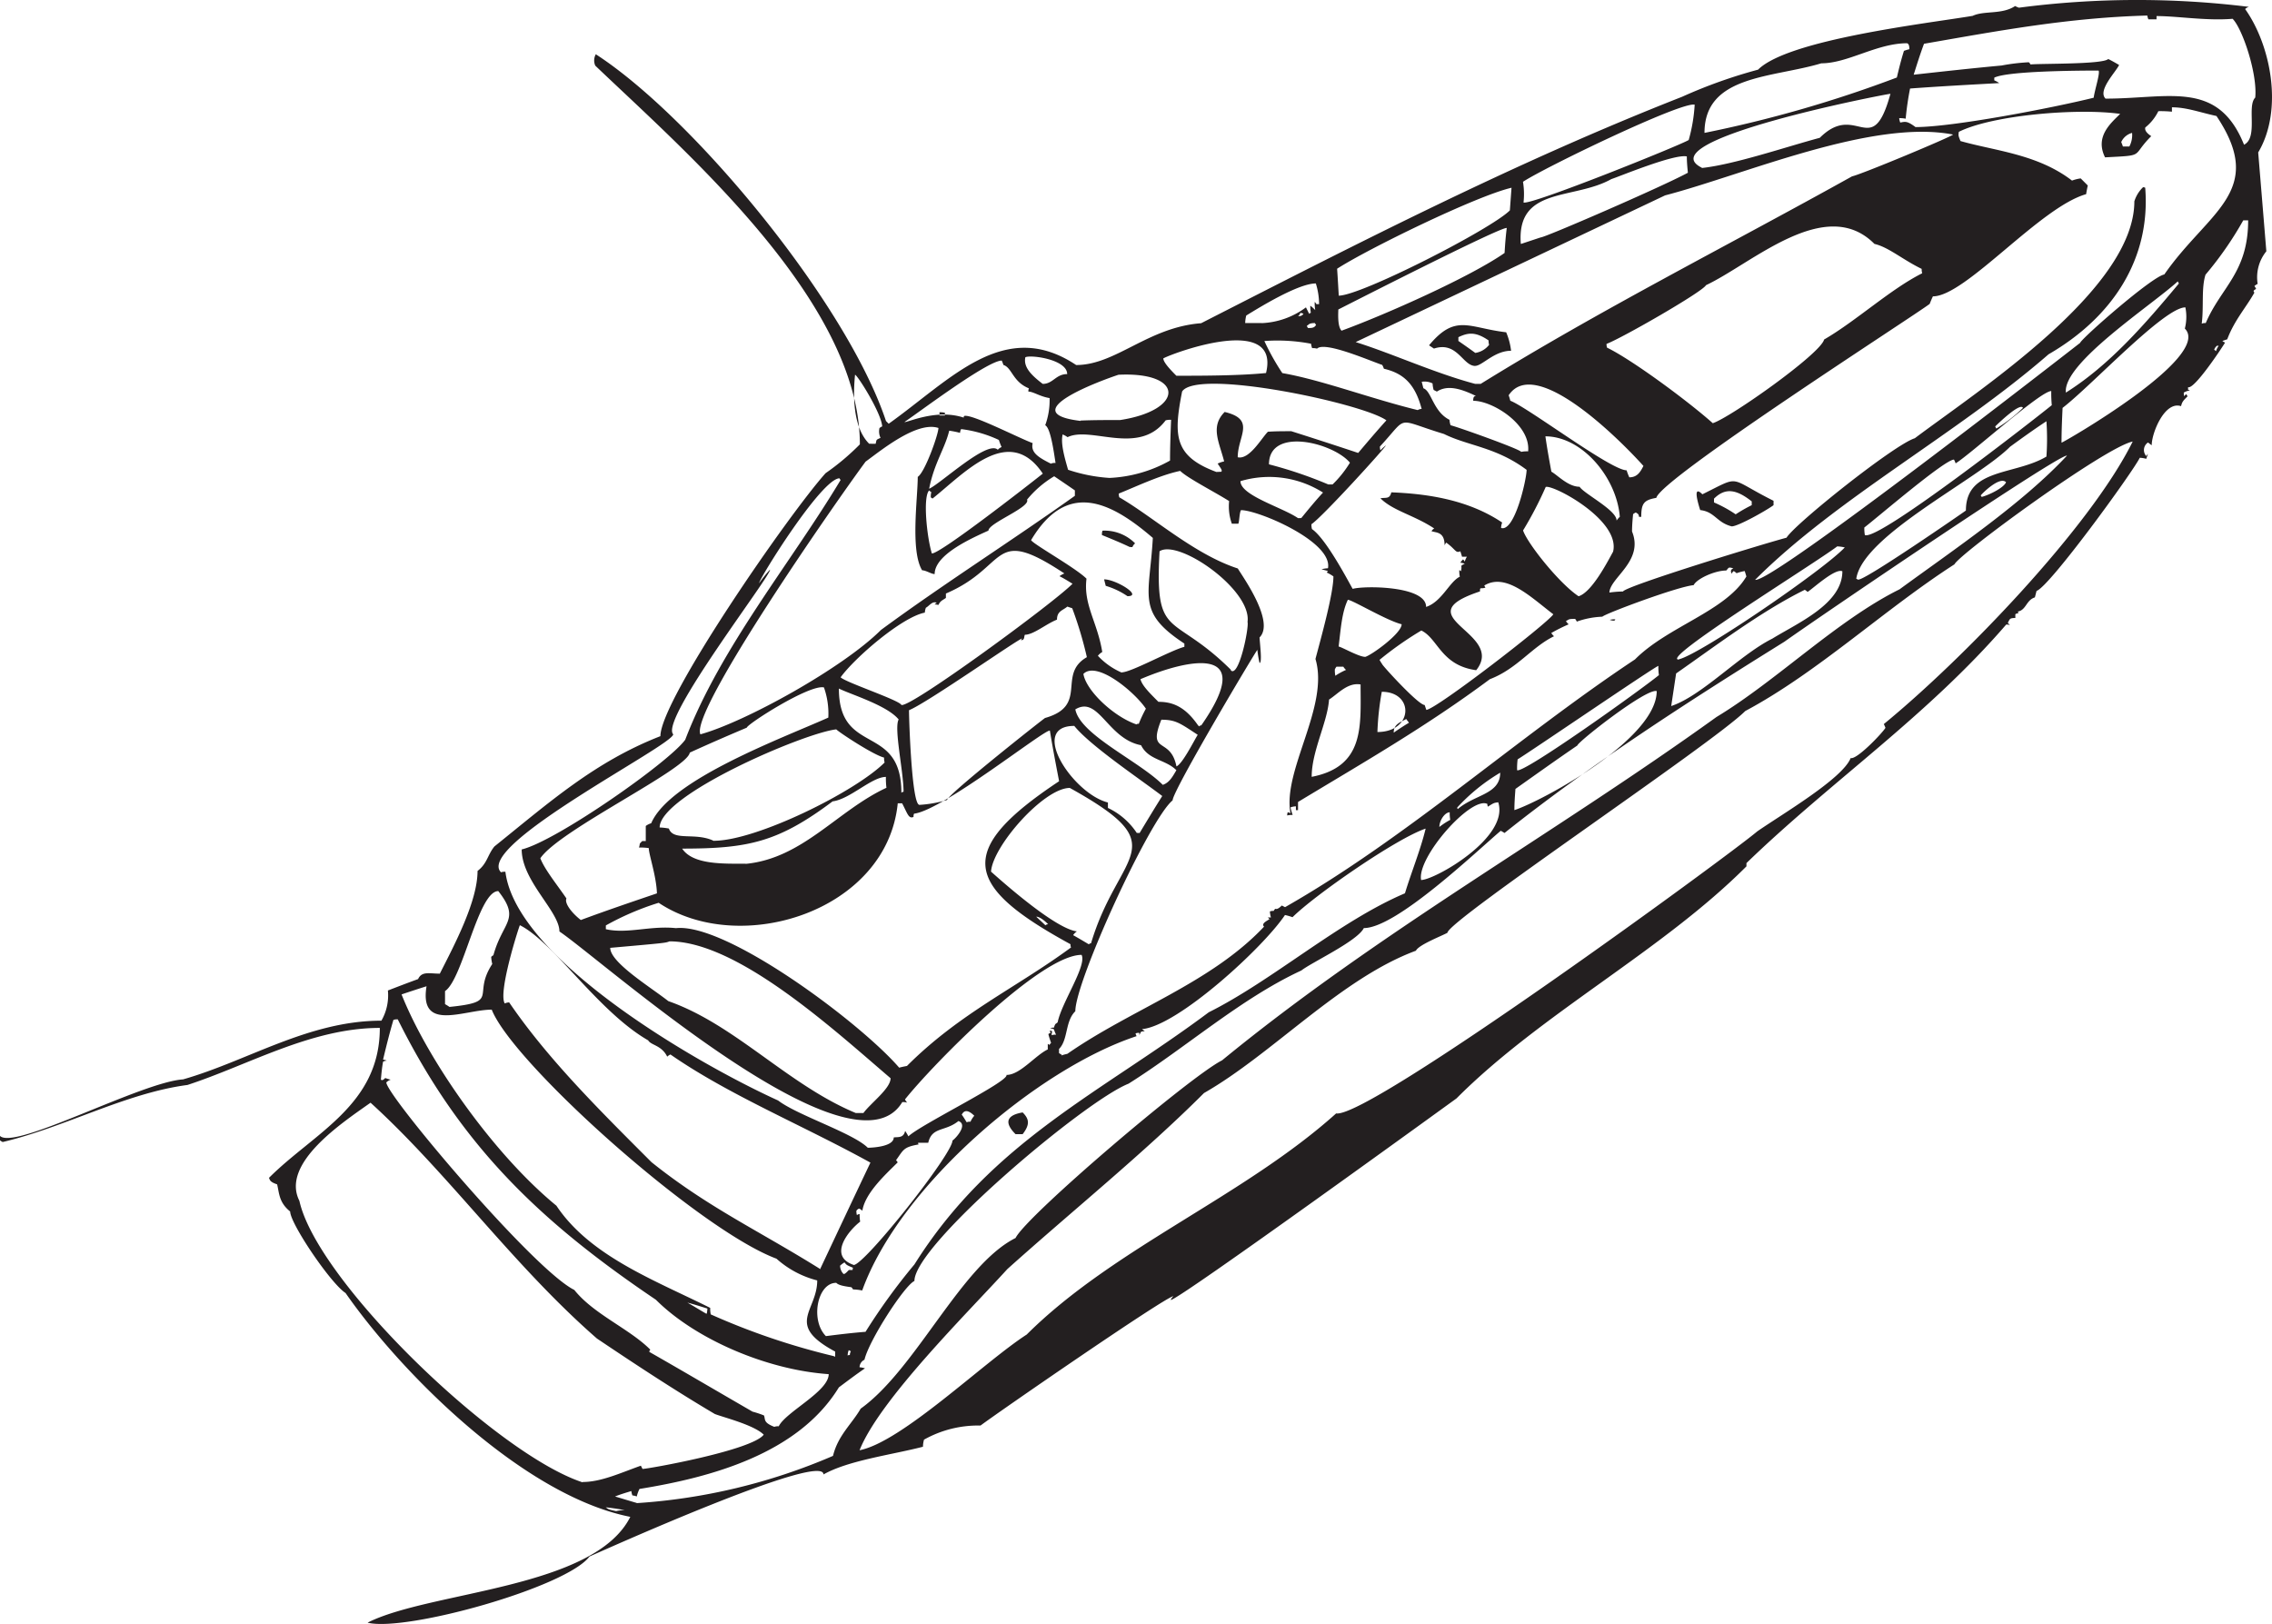 <svg xmlns="http://www.w3.org/2000/svg" viewBox="0 0 301.06 215.2"><defs><style>.cls-1{fill:#231f20;fill-rule:evenodd;}</style></defs><title>sund37</title><g id="Layer_2" data-name="Layer 2"><g id="Layer_1-2" data-name="Layer 1"><path class="cls-1" d="M48.74,215c8.35-4.18,30-4.46,34.78-14-14.18-2.81-30.31-19-37.73-29.66-2-1.3-7.34-9.22-7.34-10.8-1.51-1.22-1.44-2.45-1.73-3.6-1.08-.36-.94-.65-1.08-.86,6-6,14.69-9.65,14.69-19.87-9.07,0-17.35,4.9-25.49,7.56-8.21,1.08-16.27,5.62-24.48,7.56A1.57,1.57,0,0,1,0,151.1v-.58c1.94,1.94,18.72-7.13,24.26-7.49,8.57-2.45,16.63-7.78,26.28-7.78a6.74,6.74,0,0,0,.86-4c1.3-.5,2.59-1,4-1.51.5-1.08,1.51-.72,2.88-.72,1.94-3.82,5-9.58,5-13.61,1.3-1,1.3-2.09,2.23-3.24,7.34-5.9,13.32-11.23,22-14.62,0-4.82,16.92-29.3,21.89-34.85a31.88,31.88,0,0,0,4.54-3.82c0-18.86-23-38.66-35.06-50.18a1.68,1.68,0,0,1,.07-1.51c13,8.42,33.26,33,38.45,48.6l.36.36c8.28-5.9,15.34-14.11,24.84-7.78,5.26,0,9.5-5,16.56-5.54,20.74-10.58,41.4-21.24,63.72-30a66.34,66.34,0,0,1,10.08-3.6c4-4,22.39-6.12,28.44-7.13,1.51-.72,3.89-.14,5.62-1.3a3.51,3.51,0,0,0,.5.22A120.8,120.8,0,0,1,298,.91a1.16,1.16,0,0,0-.5.29c3.38,4.75,5.11,13.32,1.73,19,.36,4.32.72,8.71,1.08,13.1a5.46,5.46,0,0,0-1.15,4.32,1.51,1.51,0,0,0-.43.29,1.58,1.58,0,0,1,.22.36c-.14.14-.5.22-.22.5-1.08,1.94-2.66,3.67-3.6,6.19l-.65.22a1.58,1.58,0,0,0,.36.22c-.43.72-4.1,6.26-4.9,5.9v.36a.26.26,0,0,1,.22.07,2.58,2.58,0,0,0-.79.29,1.4,1.4,0,0,0,.07.5.56.56,0,0,1,.29-.29c0,.07.07.14.14.29-.58.58-.72.72-.86,1.3-2.16-.72-3.89,3.53-3.89,5.18-.22-.14-.36-.29-.5-.36a1.2,1.2,0,0,0-.22,1.8,1,1,0,0,1,.22-.29l-.22.65a3.61,3.61,0,0,0-.86-.14c-1,2-12,17.14-13.68,17.64l-.22.86c-1.15.36-1.15,1.66-2.23,1.87a.26.26,0,0,0,.07.22,1,1,0,0,0-.43.14v.5c-.79,0-.72.14-1,.65l.29.29a1.41,1.41,0,0,0-.5-.07c-10.51,12.17-23.18,20.74-34.42,31.61v.43C220.25,126,204.19,134.32,193,145.55c0,0-37.22,27-37.87,26.71a1.29,1.29,0,0,1,.36-.5c-.94,0-23.47,15.55-25.56,17.14a14.65,14.65,0,0,0-7.49,1.87,3.65,3.65,0,0,0-.14.94c-4.18,1.08-9.86,1.8-13.18,3.67,0-3.1-30,10.44-31,10.87-3.1,4.1-24.26,10-29.38,8.78Zm32.9-14.76c-1-.22-1-.22-1.37-.5.79.07,1.66.22,2.52.36a5.59,5.59,0,0,0-1.15.14Zm2.74-1.08c-1-.29-1.94-.58-2.88-.86.72-.29,1.44-.5,2.16-.72a2.23,2.23,0,0,0,.14.58,2.22,2.22,0,0,1,.58.14,4.16,4.16,0,0,1,.36-1c9.36-1.51,21-4.61,26.42-13.46,1.15-.86,2.3-1.73,3.46-2.52a3.17,3.17,0,0,0-.72-.14,1.13,1.13,0,0,1,.65-1c.58-2.52,5.26-9.79,6.62-10.44,0-4.82,22.54-23.83,28.37-26.14,7.56-4.75,14.9-11.3,22.9-15,1.37-1.08,7.42-3.89,8.28-5.62,4.32,0,14.9-10.15,18.14-12.89a4.13,4.13,0,0,1,.5.29c11.45-9.14,24.48-17.5,37.08-25.34C242.14,81,273.1,60,273.89,60.38c-5.9,6.34-15,12.46-22.18,17.71-8.28,4.1-16.27,12.1-24.26,16.92-21.82,15.7-44.71,28.44-65.52,45.5-4.18,2.09-25.92,20.59-27.36,23.54-7.2,3.6-13.18,17.35-20.52,22.61-1.22,2.09-3,3.53-3.67,6.26a78.41,78.41,0,0,1-26,6.26Zm-7.2-2.74c-11.38-3.74-35.14-26.57-37.51-37.3-2.52-5,5.83-10.44,9.43-13,10.3,9.36,18.86,21.53,30,31.25,4.61,3.1,10.15,6.77,15.62,10,1.08.43,5.18,1.44,6.48,2.74-1.58,2.09-15.34,4.54-16.06,4.54l-.22-.43c-2.66.94-5.26,2.16-7.7,2.16Zm36.72-4.25c2.66-6.7,14.33-18.22,19.58-24,8.42-7.56,18.22-15.48,26.06-23.33,9.07-5.18,18.14-15.19,28.08-18.86.36-.79,3.53-2,4.18-2.38,0-1.58,35.14-25.06,39.46-29.38,9.58-5.11,18.43-13.46,27.72-19.44.72-1.44,20-15.55,23.62-16.27C276.91,70,260,87.45,249.62,95.95a3.51,3.51,0,0,1,.22.5c-.5.79-3.82,4.25-4.61,4-1.08,2.74-9.07,7.42-12.38,9.72-3.82,3.24-51.48,38.09-55.8,37.37-12.24,11-29.52,17.86-41,29.3-5.69,3.67-16.56,14.26-22.18,15.34Zm-11.3-3.1c-1.51-.58-1.15-1-1.37-1.51a12.4,12.4,0,0,0-1.51-.5c-4.61-2.66-9.14-5.33-13.68-7.92a.37.37,0,0,1,.14-.29c-2.81-2.81-7.49-4.68-10.08-7.92-5.4-2.66-24.91-25.78-24.91-27.5a1.57,1.57,0,0,1,.58-.36c-.29-.07-.5-.14-.72-.22-.36.36-.43.29-.58.22.07-.79.14-1.58.29-2.38a1,1,0,0,1,.5-.14,1.83,1.83,0,0,0-.5-.14c.43-1.8.86-3.53,1.37-5.26a1.4,1.4,0,0,1,.58-.07c8.28,16.63,18.72,26.71,34.2,37.15,5.18,5.18,14.62,9.29,22.9,9.86,0,2.3-5.69,5-6.62,6.91a1.4,1.4,0,0,0-.58.07Zm7.92-9.36a92.58,92.58,0,0,1-16.34-5.54,3.51,3.51,0,0,1-.07-.86c-7.34-3.67-15.91-6.84-20.38-13.54-8.35-6.84-17.06-19.3-20.52-28,1.08-.36,2.16-.72,3.31-1.08-1,6.12,5,3.1,8.64,3.1,2.81,7.13,27.43,29.16,37.73,33a12.82,12.82,0,0,0,5.4,2.88c0,4.1-4.32,5.83,2.38,9.43,0,.72,0,.72-.14.65Zm1.8-.07a2.13,2.13,0,0,1,.14-.72c.07,0,.14.07.29.14a1,1,0,0,0-.14.5c-.14,0-.22,0-.29.07Zm-2.88-2.59c-2.09-2.09-1.15-7.06,1.37-7.06.29.29.86.43,2,.58a1,1,0,0,1,.22.29,8,8,0,0,1,1.22.14c5-13.9,23.26-29.38,36.36-33.7a1.22,1.22,0,0,1-.14-.36,1.07,1.07,0,0,1,.5-.07v.29l.22-.43a1.07,1.07,0,0,1,.5-.07c-.14-.14-.29-.22-.36-.29,4.75-.43,16.06-10.8,18.94-15.12a7.4,7.4,0,0,1,1,.29c2.88-2.88,13.75-10.44,17.64-11.74-.65,2.74-1.94,5.9-2.74,8.57-8.78,3.74-17.5,11.52-26,15.77-14.26,10.66-28.73,17.06-39,33.41a80.77,80.77,0,0,0-6.48,8.93c-1.8.14-3.6.36-5.33.58Zm-15.91-3c-.86-.5-1.66-1-2.45-1.44.86.22,1.73.5,2.66.79-.07.72-.07.72-.22.65Zm18.22-5.26a1.59,1.59,0,0,1-.43-1.08,4,4,0,0,1,.58-.43c.29.36.29.36,1.15.72-.07.07-.07.14-.07.29h-.5c-.14.14-.58.65-.72.5Zm-3.1-.65C100.51,163.05,93.82,160,86.33,154c-6.91-6.91-13.75-13.68-18.86-21.17a1.36,1.36,0,0,0-.58.14c-.94-1.44,1.94-10.37,2-10.37,4.46,2.23,10.37,11.45,17,15.26.36.65,1.8.65,2.52,2.16a1.51,1.51,0,0,1,.43-.29c7.78,5.4,17.5,9.36,26.5,14.33-2.23,4.68-4.46,9.43-6.7,14.18Zm4.54-.5c-3.53-1.15-.79-4.54.79-5.76a5.1,5.1,0,0,1-.07-1,.55.55,0,0,0-.36.14,1.79,1.79,0,0,1-.07-.58.72.72,0,0,1,.36-.29,1.5,1.5,0,0,1,.43.29c.36-2.38,3.17-4.9,4.68-6.41a1,1,0,0,0-.22-.29c1-1.37.94-1.73,3-2.09a.26.26,0,0,1-.07-.22H123c.5-2.16,2.23-1.44,4-2.88,1.22.43-.14,2.09-.79,2.59,0,1.8-11.66,16.49-13.1,16.49Zm1.8-15.55c-1.94-1.94-9.36-4.32-11.88-6.26-11-5-34.7-18.79-36.14-30.31a1.4,1.4,0,0,0-.58.07c-3.53-3.53,22.82-16.85,22.82-18.29-1.87-1.87,13.1-21.17,12.82-21.82a17.52,17.52,0,0,0-1.44,1.8c0-.58,8.28-13.9,10.66-13.9,0,.07.07.14.14.22-6.55,10.94-15.91,22.18-20.59,34.42-2.16,3-17.14,13.46-21.67,14.54,0,4.18,5,8.21,5,10.87,5.9,4,38.88,33.55,45.43,22.61a2,2,0,0,1,.65.07,1.51,1.51,0,0,1-.29-.43c3.74-4.68,17.93-19.15,23.4-19.15.72,1.44-2.66,6.34-3.17,8.93-.29.29-.29.07-.5.72a1.07,1.07,0,0,0-.5.07,1.83,1.83,0,0,1,.5.14,5,5,0,0,0,.29.72,1.4,1.4,0,0,0-.58.07,1.07,1.07,0,0,1,.07-.5c-.14-.07-.22-.14-.29-.14a.78.78,0,0,0,.07.36.37.37,0,0,0-.29.14,10.26,10.26,0,0,0,.36,1.15,1,1,0,0,0-.22.29c-.07-.07-.14-.14-.22-.14v.72c-1.66.79-3.67,3.38-5.47,3.38.36.86-11.45,6.62-13,8.14a6.34,6.34,0,0,0-.43-.72c-.22.94-.86.79-1.51.86,0,1.3-3.17,1.37-3.46,1.37Zm19.58-1.8c-1.8-1.8-.79-2.59.94-2.88.86.86,1,1.58,0,2.88Zm-6.48-1.58c-.22-.36-.43-.72-.65-1,.29-.58.79-.72,1.66.14a3,3,0,0,0-.5.79,1.07,1.07,0,0,0-.5.07Zm-14.69-1.22c-9-3.74-16-11.74-24.84-14.83-2.38-1.87-7.7-5.11-7.7-7.06,7.34-.65,7.34-.65,7.85-.86,9.07,0,21.89,11.81,29.3,18.14,0,1.37-2.66,3.31-3.6,4.61Zm5.76-6c-5.18-6-22.9-19.22-29.59-18.5-3.38-.36-6.41.79-9.29.14v-.5a36.37,36.37,0,0,1,7-3c10.8,7.2,30.24,1.15,31.68-13.18h.58c.72,1.37.86,2.09,1.51,1.8a.91.91,0,0,1,.07-.43c3.82-.43,17.42-11.3,18-11,.36,2.23.79,4.46,1.22,6.7-13.9,9.22-12.6,13.9,1.51,21.6a.91.91,0,0,0,.07.43c-7.34,5.4-14.76,8.71-21.74,15.7-.36.07-.72.14-1,.22Zm21.53-1.73a1.57,1.57,0,0,1-.36-.22V139c1.22-1.22.79-3.67,2.16-5,0-4,9.86-25.49,12.89-27.94,0-1.3,11.16-20,11.23-19.94a14.43,14.43,0,0,0,.29,1.73c.36,0,.07-2.3,0-3.38,2.09-2.09-2.3-8.14-2.88-9.14-5.76-1.87-11.23-6.84-15.7-9.43a1.41,1.41,0,0,1-.07-.5c2.16-.86,5.47-2.45,8.14-3,.94.94,4.61,2.81,6.48,4a6.85,6.85,0,0,0,.36,3h.86c.14-.29.14-1.51.36-1.8,2.3,0,12.17,4.18,11.52,7.7a3.61,3.61,0,0,0-.86.14l.86.22c-.07.07-.14.14-.14.22a5.37,5.37,0,0,1,.86.5c0,2.3-1.66,8.21-2.38,10.94,1.87,6.26-4.39,14.76-3.31,20.45a1.22,1.22,0,0,0-.36-.14.91.91,0,0,0-.07.43,2.22,2.22,0,0,1,.72-.07,7.38,7.38,0,0,1-.29-1,2.13,2.13,0,0,1,.72-.14v.5H172v-1.08c8.71-5.26,17-10,25.42-16.27,3.6-1.37,5.54-4.25,8.5-5.69a1.91,1.91,0,0,1-.36-.43,22.93,22.93,0,0,1,2.3-1.15,1.91,1.91,0,0,1-.36-.43c.43-.22.29-.29,1.22-.29a1.58,1.58,0,0,1,.22.36,11.31,11.31,0,0,1,3.38-.65c.43-.43,10-4,12.1-4.18.43-.86,2.81-1.94,4.32-1.94.36-.36.22-.5.94-.29-.07.07-.5.14-.22.72a.72.72,0,0,1,.29-.36c.07.07.22.14.36.29a6,6,0,0,1,1.08-.29c.07.22.14.43.22.72C228.67,81,221,83,216.65,87.38c-15.62,10.37-30.31,23.69-46.37,32.83l-.43-.22c-.14.14-.58.58-.86.43a1,1,0,0,0-.22.29,1.07,1.07,0,0,0-.5.07,3.72,3.72,0,0,0,.14.79H168l.22.22c-.29.22-1.15.58-.72,1-7.06,7.49-17.57,10.94-26.06,16.85-.29.07-.58.14-.79.22Zm-81.14-6.34a6.65,6.65,0,0,0-.58-.36v-1.73c2.38-1.58,4.39-13.25,7.06-13.25,3,3.82.58,4-.65,8.5a1,1,0,0,0-.29.22,5,5,0,0,0,.14.94c-2.74,4.18,1.15,5-5.69,5.69Zm84.74-8.28c-.72-.43-1.44-.86-2.09-1.22a1.68,1.68,0,0,1,.5-.5c-2.81-.36-9.36-6.12-11.38-7.92.22-3.38,7-11.09,10.44-11.09,14.26,7.92,6.48,8.28,2.81,20.59a.37.37,0,0,0-.29.14Zm-5.76-2.52c-.43-.43-.86-.79-1.22-1.15.29,0,.79.22,1.58,1a.55.55,0,0,0-.36.14ZM77,121.94c-1.3-1-2.23-2.3-1.94-2.88-1.22-1.8-2.88-3.82-3.46-5.33,2.52-3.74,19.51-11.81,19.8-14,2.52-1.15,5-2.23,7.56-3.31,0-.43,8.28-5.76,10.22-5.33a10.46,10.46,0,0,1,.58,4c-6.12,2.74-21,8.21-23.47,14a2.25,2.25,0,0,0-.72.36v2H85.1c-.5.5-.22.22-.43.86a7.83,7.83,0,0,1,1.3.07c0,.86,1,3.67,1.08,6-3.38,1.15-6.77,2.3-10.08,3.53Zm111.31-5.33c-.58-3,6.62-11.16,8.78-10.08a.78.78,0,0,0,.07.36c.79-.5.79-.5,1.37-.58,1.51,4.68-8.42,10.3-10.22,10.3Zm-89.5-2.16c-3,0-7,.14-8.42-2,8.78,0,12.74-.86,19.94-6.26,2.3-.29,5.18-3.24,7.06-3.24a10.14,10.14,0,0,0,.07,1.44c-6.48,3-11.09,9.36-18.65,10.08Zm-4.18-3c-2.45-1.22-5.4.07-6-1.66a8,8,0,0,0-1.22-.14c0-4.32,19.15-12.53,23.4-13,.43.43,4.9,3.38,6.34,3.74a2,2,0,0,0,.07.65c-3.89,3.89-17,10.37-22.61,10.37Zm56-1.08a9.35,9.35,0,0,0-3.82-3.31v-.72c-4.61-1.15-10.58-10.15-4.46-10.15,2.09,2.59,8.42,6.84,11.66,9.29-1,1.58-2,3.24-3,4.9Zm40.1-.79c0-.86.72-1.94,1.37-1.94a5.1,5.1,0,0,0,.07,1,9.88,9.88,0,0,0-1.44.94Zm9.94-2.23c0-.94.07-1.87.14-2.81,2.74-1.94,5.47-3.89,8.21-5.76,0-.43,9.14-7.63,10.51-7.2,0,6.34-15.12,14.54-18.86,15.77ZM193.1,107a25,25,0,0,1,5.69-4.61c0,2.88-3.38,2.88-5.62,4.82a.26.26,0,0,1-.07-.22Zm-71.28-.36c-1,0-1.37-11.23-1.37-12.53,2.38-.94,14.76-9.65,15-9.5-.07.07-.14.14-.14.22.5,0,.36-.5.5-.72,1.15,0,2.81-1.44,4.25-2,0-1.15.79-1.22,1.37-1.73l.65.22a51.16,51.16,0,0,1,1.94,6.48c-4,2.3.29,6.41-5.54,8.06-.36.22-12.74,10-13,10.87a16.35,16.35,0,0,1-3.74.65Zm-2.38-1.58c0-9.29-8.28-4.82-8.28-13.82,1.58.79,6.41,2.23,7.92,4.1-.65,1.15.65,6.91.65,9.58a.37.37,0,0,0-.29.14ZM154.08,104c-3.17-3.17-10.94-6.62-11.59-10,3.1-1.87,4.25,3.89,8.71,4.75,1,2,3.24,1.87,4.68,3.31-.5.86-.94,1.66-1.8,1.94Zm19.73-1.08c0-3.38,2.09-7.2,2.3-10.22,1.15-.72,2.45-2.3,4.18-2,0,5.47.58,10.87-6.48,12.24Zm27.22-.86a9.18,9.18,0,0,1,.07-1.44c1.66-1,18.43-12.46,18.65-12.38a7.41,7.41,0,0,0,.07,1.22c-2.66,2.16-18,13.1-18.79,12.6Zm-45.14-.5c-.79-4-3.89-1.51-2-6.19,1.94,0,2.52.5,4.82,2-.5.79-2,3.82-2.81,4.18ZM92.81,97.31c-1.44-3,18-30.89,21.89-36.14,2-1.44,6.77-5.4,9.65-4.46,0,.86-1.8,5.9-2.74,6.48,0,2.81-1,9.79.58,12.38.5,0,1.22.5,1.66.5,0-2.59,4.9-4.75,7.13-5.76,0-1,5.62-3.1,5.11-4.1a13.65,13.65,0,0,1,3.6-3.1c.86.58,1.8,1.22,2.74,1.87v.72c-8.42,6-17.28,11.59-25.7,17.78-5,5-17.93,12.17-23.9,13.82ZM182.52,97a36.58,36.58,0,0,1,.58-5.33c4.32,0,4.18,5.33-.58,5.33Zm2.16.07c0-1.15.94-1.37,1.66-1.8.07.14.22.29.36.5-.72.43-1.37.86-2,1.3Zm-25.92-.94C157,93.57,155.3,93,153.5,93c-1.22-1.22-2.16-2.16-2.38-3,6.41-2.74,15.55-4.61,8.06,6.12a.37.37,0,0,0-.29.14c-.07-.07-.14-.14-.14-.22ZM150.62,96c-3-1-6.7-4.46-7.06-6.7,1.8-1.8,6.84,2.45,8.28,4.61a17.22,17.22,0,0,0-.94,2c-.14,0-.22,0-.29.07ZM189,94.07l-.22-.65c-.86,0-5.69-5.33-5.62-5.4a6.63,6.63,0,0,1-.36-.58,44.72,44.72,0,0,1,5.54-3.89c2.23,1.08,2.59,4.61,7.27,5.26,4-5-9.72-7.06.5-10.44,0-.65.07-.29.72-.5-.07-.14-.14-.22-.14-.29,2.88-1.73,6.19,1.58,9.14,3.82-.79,1.22-15.62,12.67-16.85,12.67Zm-69.55-.65c-.29-.65-7.42-3-8.06-3.67,1.87-2.59,8.14-8,11.16-8.57a2.1,2.1,0,0,1,.14-.65c.43-.22.86-.94,1.44-.65a1,1,0,0,0-.29.22,1.41,1.41,0,0,1,.5.07c.29-.58.5-.58,1-.94v-.58c8.42-3.6,5.9-9.14,15.7-2.66a2.92,2.92,0,0,0-.65.36c.58.29,1.15.65,1.73,1-2.45,2.52-21.6,16.56-22.68,16.06Zm102,.14.65-4.32c5.26-3.67,11.23-8.21,17.06-11.09.07.07.22.14.36.29.86-.58,3.67-3.17,4.61-2.74,0,4.32-5.9,6.84-9.29,8.93-4.32,2.16-9.29,7.56-13.39,8.93Zm-44.5-4a3.5,3.5,0,0,1-.07-.86,1.58,1.58,0,0,1,.22-.36H178a1.91,1.91,0,0,0,.36.43,9.22,9.22,0,0,0-1.44.79Zm-28.3-.43a9.43,9.43,0,0,1-3.17-2.23,1.94,1.94,0,0,1,.58-.5c-.65-4-2.52-6.26-2.09-9.72-1.44-1.44-7.13-4.61-7.34-5.11,4.68-7.85,10.37-5.26,16.13-.29-.43,7.78-2.23,9.79,4.18,14v.43c-1.87.5-7.06,3.38-8.28,3.38Zm14.47-.36C155.3,81,153,85,153.65,73.05c2.52-1.66,12.24,5.11,11.66,9.36.22.72-1.15,7.49-2.23,6.41Zm59.33-1.37c-2.59,0,17.93-12.67,21-15a5.65,5.65,0,0,1,1,.14c-2.81,3-19.15,14.18-22,14.83Zm-41.54-.36c-.86,0-3.1-1.3-3.53-1.37.29-2.38.43-4.54,1.22-6.19.58,0,5.11,2.74,7.13,3.24,0,1.22-4,4.1-4.82,4.32Zm32.4-4.9a2.22,2.22,0,0,1,.72-.07c0,.29-.5.14-.72.07Zm-24.34-1.73c0-2.81-8.28-2.81-9.72-2.38-.07,0-3.38-6.55-5.4-7.92a2,2,0,0,1-.07-.65c1.44-.94,9.94-10.3,9.86-10.44a6.49,6.49,0,0,0-.72.65,1.41,1.41,0,0,1-.07-.5c3.89-4.18,1.87-3.67,8.5-1.66,3.17,1.58,6.91,1.73,10.94,4.75,0,1.22-1.58,8.28-3.38,7.7a2.13,2.13,0,0,1,.14-.72c-4.61-3.1-10.15-3.82-14.69-4-.22.94-.72.65-1.44.79,1.66,1.66,4.46,2.23,7.13,4a.87.87,0,0,0-.36.36c.65.22,1.73.07,1.73,1.87a1.57,1.57,0,0,1,.22-.36c1.3.94,1.22,1.44,1.87,1.15.07.22.14.43.22.72h.65a2.56,2.56,0,0,0-.29.65,1,1,0,0,0-.22-.29,1.91,1.91,0,0,0-.36.43,2.23,2.23,0,0,1,.58.14c-.72.36-.29.14-.5,1-.07-.07-.14-.14-.22-.14a3.51,3.51,0,0,0,.07.86c-1.37.65-2.38,3.31-4.46,4ZM149.4,79a10.29,10.29,0,0,0-2.88-1.37l-.22-.86c1.58,0,5.18,2.23,3.1,2.23Zm59.76,0c-2.59-1.73-6.77-7-7.34-8.71a48.79,48.79,0,0,0,3-5.76c.94-.36,9.94,4.39,8.93,8.57-.79,1.44-2.81,5.33-4.54,5.9Zm4.1-.43c0-2,4.61-4.18,3-8.14,0-.79.07-1.58.14-2.3a1.57,1.57,0,0,1,.36-.22c.36.22.36.22.43.58h.29c0-1.8.36-2.23,2-2.52.5-2.52,34.27-24.19,36.22-25.7.14-.36.29-.72.43-1,4.32,0,14.18-11.81,20.3-13.54.07-.43.14-.79.22-1.15l-.94-.94a5.39,5.39,0,0,0-1.15.29C270,20.42,264.38,20,259.78,18.69c-.29-.72-.29-.72-.22-1.22,4.46-2.23,15.77-3.17,21.38-2.38-1.22,1.22-3.38,3-2,5.76,5.47-.29,3.38-.07,6.12-2.81-1-.65-.79-1.08-.79-1.15A6.3,6.3,0,0,0,286,14.73a15.66,15.66,0,0,1,1.8.07v-.58c1.94,0,3.6.65,5.9,1.15,6.7,10-1.08,12.6-6.91,21-1.66.29-11,8.5-11.16,9.07-.86.65-41,32-43.06,31.39,10.8-10.8,26.71-19.3,38.88-29.88C280,42,285,34.24,284.26,24.88a.54.54,0,0,0-.29-.07,4.42,4.42,0,0,0-1.15,1.87c0,11.66-20.59,25-29.09,31.39-2.74.86-15.84,11.3-17,13.18-3.24.86-21.31,6.41-21.67,7.13a14,14,0,0,0-1.8.14Zm33-1.73c-.14-.07-.22-.14-.29-.14.86-5.76,16-13.1,20.38-17.5,1.58-1.15,3.17-2.3,4.82-3.38a33.48,33.48,0,0,1,0,4.68C267,63,260.5,62,260.5,67.65c-.07.07-13.61,9.43-14.26,9.14ZM123.48,73.34c-.65-2.09-1.22-7.49-.36-8.35a1,1,0,0,0,.29.22,2.22,2.22,0,0,0-.07.72c.07,0,.14.07.22.14,4.25-3.38,10.15-10,14.62-3.31-2.09,1.66-13.54,10.58-14.69,10.58Zm26.21-.86c-1.22-.58-2.45-1.08-3.67-1.58a1.4,1.4,0,0,1,.07-.58A5.7,5.7,0,0,1,150.41,72a1.29,1.29,0,0,0-.36.5Zm97.42-1.58a5.1,5.1,0,0,1-.07-1c1.87-1.44,10.66-9,11.88-9a3.51,3.51,0,0,1,.22.5c2.09-1.3,11.23-9.58,12.67-9.58a16.9,16.9,0,0,0,.07,1.87c-1.94,1.58-23,18.07-24.77,17.21Zm-17.64-1.15c-2-.5-2.23-1.94-4.18-2.16-.5-1.58-.86-3.24.29-2.09,5.26-2.59,3.24-2.23,9.43.86v.58c-.86.65-4.68,2.81-5.54,2.81Zm-15.26-.79c0-1.37-4.32-3.53-4.9-4.46-1.51,0-2.88-1.51-3.74-2-.29-1.58-.58-3.17-.79-4.68,4.82,0,9.43,5.4,9.86,10.66a3.13,3.13,0,0,0-.43.5ZM172,68.66c-2.09-1.44-7.63-3-7.63-4.9a13.3,13.3,0,0,1,10.94,1.51c-1,1.08-1.94,2.23-2.88,3.38Zm58-.5a17,17,0,0,0-2.88-1.58v-.5c1.51-1.51,3-1.22,5,.36v.5A19.83,19.83,0,0,0,230,68.15Zm32.62-2.3c-.07-.07-.14-.14-.14-.22S265,63,265.82,63.91c-.36.79-2.38,1.73-3.24,1.94ZM123.12,64.77c.65-3.38,2.09-5.33,2.66-7.7a12.72,12.72,0,0,1,1.44.29,1,1,0,0,1,.14-.5,16.48,16.48,0,0,1,5,1.44,8.07,8.07,0,0,0,.36.94,1.29,1.29,0,0,0-.5.36c-1.37-1.37-7.7,4.61-9.14,5.18ZM176,64.19a56.26,56.26,0,0,0-7.85-2.66c0-5,8.5-2.88,10.73-.22a14.46,14.46,0,0,1-2.3,2.88ZM147,63.33a21.63,21.63,0,0,1-5.47-1.08c-.5-1.73-1-3.53-.72-4.68a2.92,2.92,0,0,1,.65.36c3.1-1.51,9.43,2.52,13-2.23a2.22,2.22,0,0,1,.72-.07c-.07,1.8-.14,3.6-.14,5.4a18,18,0,0,1-8,2.3Zm68.9-.07a8.08,8.08,0,0,1-.36-.94c-2.09,0-13-8.28-15.41-9.22-.07-.29-.14-.5-.22-.72,3.53-5.33,14.69,5.83,17.86,9.36-.43.86-.86,1.51-1.87,1.51Zm-54.72-.72c-5.62-2.09-5.69-4.82-4.54-10.66,2-3.1,24,1.58,27.07,3.82-1.3,1.44-2.52,2.88-3.74,4.32-3-1-5.9-1.94-8.86-2.88-1.08,0-2.09,0-3.1.07-.86.86-2.45,3.74-4,3.38,0-2.81,2.45-5-1.73-6-1.94,1.94-.72,4-.07,6.55a4.06,4.06,0,0,0-.86.29c.58.86.58.86.5,1.08Zm-21.89-1.08c-1.73-.86-2.74-1.51-2.45-2.74-1.94-.72-8.06-3.89-9.07-3.6a.26.26,0,0,0-.07.22c-3.67-1.22-7.56.72-7.85.58,1.94-1.3,11-8.14,12.89-8.14a4.94,4.94,0,0,1,.22.58c1.15.36,1.22,2.23,3.38,3.1a.91.91,0,0,0-.07.43c.65,0,1.51.65,2.81.86a9.61,9.61,0,0,1-.58,3.6c.72.36,1.15,3.6,1.37,5a1.4,1.4,0,0,0-.58.07Zm62.28-1.58c-.14-.36-8.42-3.31-9.36-3.53a3.17,3.17,0,0,1-.14-.72c-2.16-1.08-2.38-3.82-3.46-4.18l-.22-.86a2.37,2.37,0,0,1,1.44.22,3.61,3.61,0,0,0,.14.86l.43.22c1.44-.94,3.24-.36,5.18.58a.37.37,0,0,0-.29.14,1.07,1.07,0,0,0-.07.5c2.59,0,7.63,3.17,7.27,6.7a3.8,3.8,0,0,0-.94.07Zm-86.4-1.08c-2.3-2.3-2.09-6.91-1.87-9.14.29,0,3.46,5,3.6,6.84a1.57,1.57,0,0,0-.36.22,1.93,1.93,0,0,0,.14,1.3c-.65.29-.5.22-.65.79Zm158-.14c0-1.58.07-3.1.14-4.61,3.89-3,13.46-13.32,16.27-13.32a6.24,6.24,0,0,1-.07,2.81c3.74,3.74-16.27,15.19-16.34,15.12Zm-8.64-1.87c-.07-.14-.14-.22-.14-.29.22-.22,3.31-3.24,3.67-2.45a19.84,19.84,0,0,1-3.53,2.74Zm-37.58-.72c-3.38-3-10.73-8.42-14-10a1.41,1.41,0,0,1-.07-.5c2.09-.79,12.74-6.91,13.18-7.78,6.12-2.88,15.84-12,22.32-5.47,1.87.43,3.74,2.09,6.26,3.31a1.79,1.79,0,0,0,.07.58c-4.18,2.09-8.78,6.34-13,8.78-.43,1.87-12.46,10.37-14.76,11.09Zm-83.74-.29c-9.14-1.08,3-5.47,5-6.12,8.78-.43,8.78,4.68.22,6-1.8,0-3.53,0-5.26.07Zm-18.72-.72v-.43a2.7,2.7,0,0,1,.72.07v.36Zm63.36-.72c-6.19-1.51-12.74-4-17.93-4.9a31.16,31.16,0,0,1-2.38-4.25,23.5,23.5,0,0,1,6.19.36,2.23,2.23,0,0,0,.14.58,2,2,0,0,1,.65.07c1-1,6.77,1.51,8.64,2.16a3.52,3.52,0,0,1,.22.5c2.45.58,4.1,1.87,5,5.33a1,1,0,0,0-.5.14Zm85.9-2.3c-.5-3.89,11.38-11.59,14.83-14.76,0,.07.07.14.14.29-4.39,5.26-9.14,10.8-15,14.47ZM138.17,50.87c-1.51-1.15-2.59-2.23-2.3-3.53.72-.36,5.54.29,5.54,2.23-1.51,0-1.87,1.3-3.24,1.3Zm57.31,0c-5.4-1.44-10.94-4-15.84-5.54l41-19.44c10.51-2.74,27.43-10.15,38.16-8.06-.36.36-12.1,5.26-13.39,5.54C229,32.51,212,41.08,196.2,50.87Zm-39.6-1.08c-.86-.86-1.73-1.8-1.73-2.3,1.3-.72,15.55-6,13.61,1.94-3.6.36-8.64.36-11.88.36Zm39.6-1.3c-1.66,0-2.38-3.31-5.47-2.3l-.65-.43c3.53-4.25,5.26-2.3,10.22-1.73a8.83,8.83,0,0,1,.65,2.45c-2.23,0-3.82,2-4.75,2Zm0-1.73c-.79-.58-1.51-1.08-2.23-1.58v-.5c1.22-.58,2.23-.79,4,.43a1.79,1.79,0,0,0,.07.58,2.83,2.83,0,0,1-1.87,1.08Zm98.21-.22a1,1,0,0,1-.29-.22,1.29,1.29,0,0,1,.36-.5H294a2.25,2.25,0,0,0-.36.72ZM177.77,43.82c-.58-.58-.43-2.45-.43-2.81.29-.14,21.53-11,22.32-10.8-.14,1.08-.22,2.16-.29,3.31-4.54,3.17-15.7,8.14-21.6,10.3Zm-4.46-.36c-.07-.14-.14-.22-.14-.29.29-.14.22-.36,1.08-.36,0,.07.07.14.14.22-.22.5-.79.43-1.08.43Zm-6.12-.65H165a4.25,4.25,0,0,1,.14-1c1.87-1.15,6.91-4.25,9.22-4.25a9.27,9.27,0,0,1,.43,2.74h-.36a1,1,0,0,0-.22-.29,5.45,5.45,0,0,0,.07,1.08,4.66,4.66,0,0,0-.65-.58,4.43,4.43,0,0,0,.07.94c-.07,0-.14.07-.22.14l-.43-.86a10.52,10.52,0,0,1-5.9,2.09Zm124.56.07c.29-2.3-.07-4.68.5-6.48a46,46,0,0,0,5-7.2h.65c0,6.91-3.6,8.86-5.62,13.61a1.07,1.07,0,0,0-.5.07ZM172,41.87c.43-.22.07-.58.72-.29a.65.65,0,0,1-.72.29Zm5.4-2.66c-.07-1.22-.14-2.45-.22-3.6,4-2.59,18.43-9.65,23.11-10.73l-.22,3c-2.52,2.52-19.73,11.3-22.68,11.3Zm24.12-6.91c-.58-7.63,7-5.76,12-8.57.94-.29,8.35-3.38,10-3,0,.72.07,1.44.14,2.16-3.6,1.94-19.08,8.64-19.51,8.57l-2.59.86Zm.36-5.47a10.11,10.11,0,0,0-.07-2.74c2.81-1.87,21-10.66,22.75-10.22a21.86,21.86,0,0,1-.79,4.68c-1,.65-21,8.71-21.89,8.28Zm23.62-4.61c-7.27-3.6,24.12-9.72,25-9.79-2.45,8.93-4.46.94-9.36,5.83-4.54,1.22-11.3,3.53-15.62,4Zm55.8-2.81a5,5,0,0,0-.22-.58,2.19,2.19,0,0,1,1.44-1.22,3.25,3.25,0,0,1-.36,1.8Zm16.06-.22c-3.46-8.64-9.94-6.12-18.36-6.12-1.08-1.08,1.37-3.53,1.8-4.46-.5-.29-1-.58-1.44-.79-.72.72-8.71.58-10.3.72a1,1,0,0,0-.22-.29,26,26,0,0,0-3.6.43c-3.89.36-7.78.79-11.66,1.22.43-1.37.86-2.74,1.37-4.1,9.94-1.73,19.15-3.46,29.59-3.74a1.83,1.83,0,0,0,.14.5h1.08V2.13c2.81,0,6.62.65,10.08.36,1.3,1.3,3.31,7.27,3,10.44-1.15,1.15.43,5.33-1.51,6.26Zm-71.5-1.58c0-7.7,9-7.27,15.48-9.22,3.53,0,7.34-2.66,11.38-2.66.07.07.29.07.29.79-.29.07-.5.14-.72.22-.36,1.15-.65,2.3-.94,3.53a162.74,162.74,0,0,1-25.49,7.34Zm27.94-.79c-1.08-.79-1.3-.72-2-.58a2.22,2.22,0,0,1-.14-.58,3.5,3.5,0,0,1,.86.07,38.5,38.5,0,0,1,.58-4c3.89-.29,7.85-.5,11.81-.72a2.92,2.92,0,0,0-.65-.36v-.36c1.73-.86,10.58-.94,13.82-.94.22.36-.5,2.52-.65,3.6-5.54,1.37-18.65,3.89-23.62,3.89Z"/></g></g></svg>